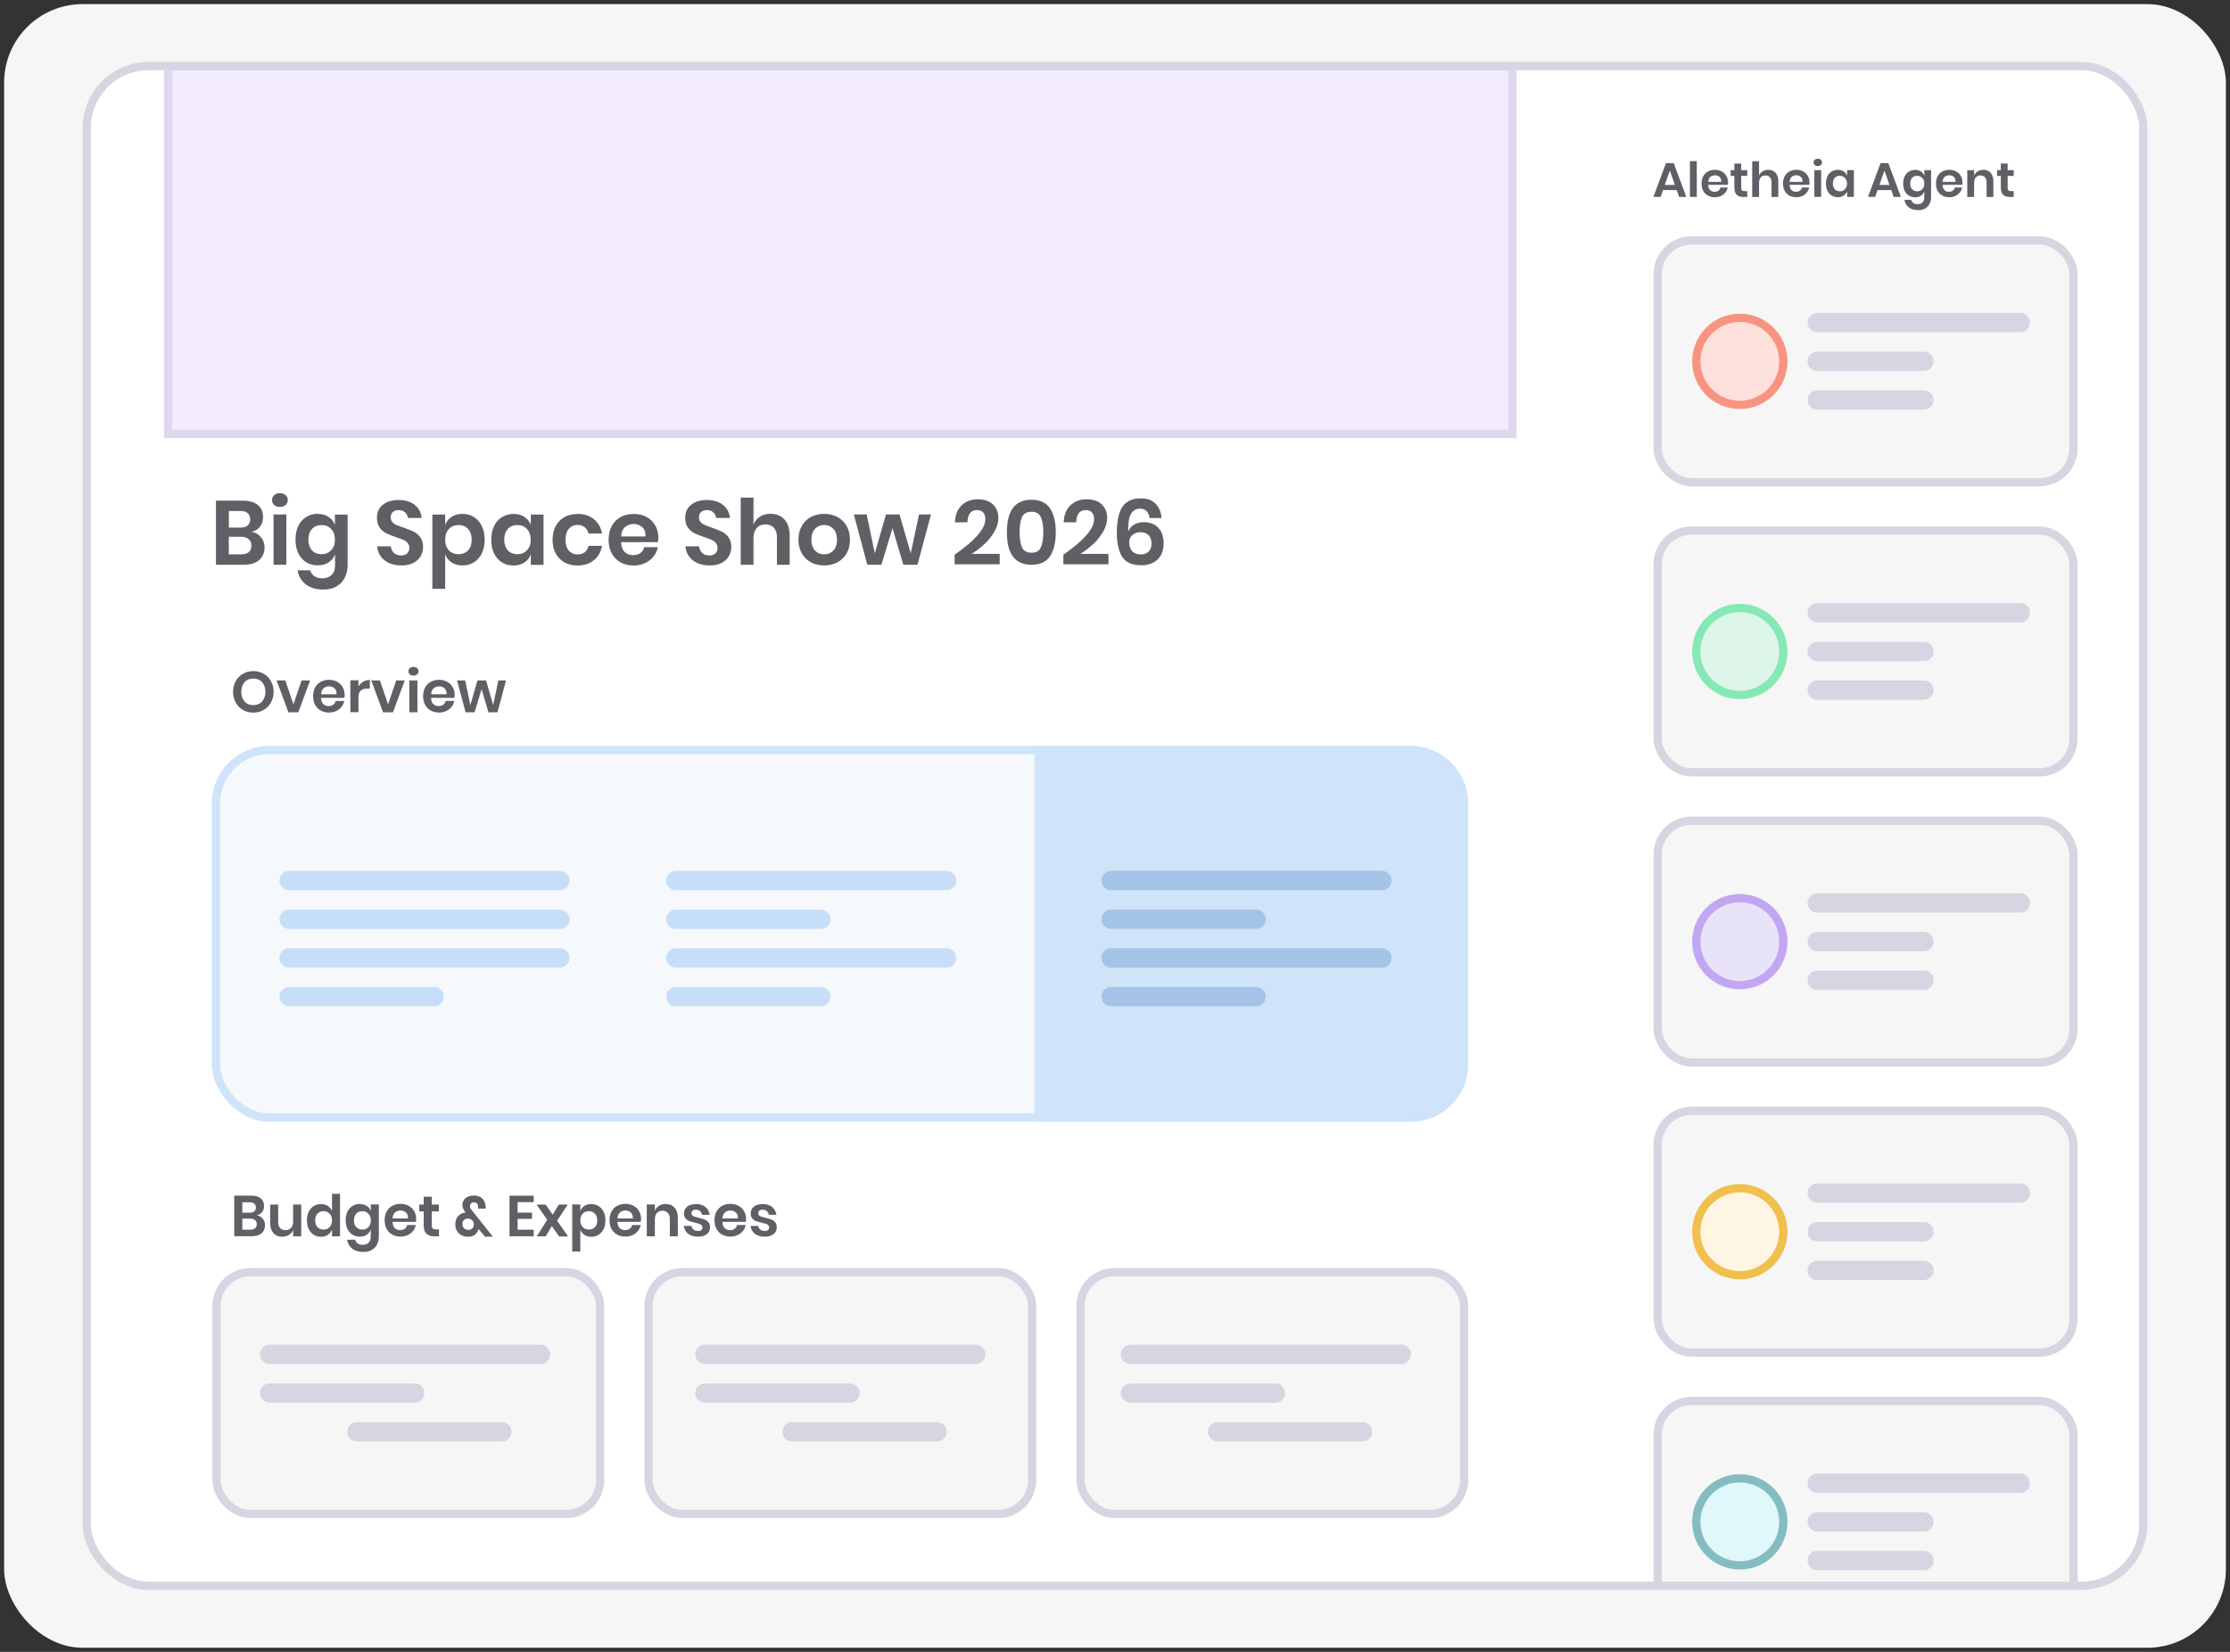 <?xml version="1.0" encoding="UTF-8"?> <svg xmlns="http://www.w3.org/2000/svg" xmlns:xlink="http://www.w3.org/1999/xlink" id="Layer_1" version="1.1" viewBox="0 0 270 200"><rect x="0" y="0" width="270" height="200" fill="#333333" stroke="none"/><defs><style> .st0, .st1, .st2, .st3, .st4, .st5, .st6, .st7, .st8 { fill: none; } .st1 { stroke: #85bcc1; } .st2 { stroke: #86e9b5; } .st9 { fill: #d5d6e1; } .st10 { fill: #fff5e3; } .st11 { fill: #ddf6e9; } .st12 { fill: #fde0db; } .st13 { fill: #f5f9fc; } .st3 { stroke: #f0bf4d; } .st14 { fill: #e0f8fb; } .st15 { fill: #e9e3f9; } .st4 { stroke: #f79481; } .st16 { fill: #f6f6f6; } .st5 { stroke: #e0d7ef; } .st6 { stroke: #cfe3f9; } .st17 { fill: #a4c4e7; } .st18 { clip-path: url(#clippath-1); } .st19 { fill: #fff; } .st7 { stroke: #c1a7f1; } .st20 { fill: #615e65; } .st21 { fill: #cfe3f9; } .st22 { fill: #f2ecfc; } .st8 { stroke: #d5d6e1; } .st23 { clip-path: url(#clippath); } .st24 { fill: #c7def8; } </style><clipPath id="clippath"><rect class="st0" x=".5" y=".5" width="269" height="199" rx="9.5" ry="9.5"></rect></clipPath><clipPath id="clippath-1"><rect class="st0" x="10.5" y="8" width="249" height="184" rx="7.5" ry="7.5"></rect></clipPath></defs><g class="st23"><rect class="st0" width="270" height="200" rx="10" ry="10"></rect><rect class="st16" width="270" height="200" rx="10" ry="10"></rect><rect class="st19" x="10.5" y="8" width="249" height="184" rx="7.5" ry="7.5"></rect></g><g class="st18"><rect class="st16" x="200.7" y="29.11" width="50.35" height="29.27" rx="4.1" ry="4.1"></rect><rect class="st8" x="200.7" y="29.11" width="50.35" height="29.27" rx="4.1" ry="4.1"></rect><path class="st12" d="M210.65,38.48h0c2.91,0,5.27,2.36,5.27,5.27h0c0,2.91-2.36,5.27-5.27,5.27h0c-2.91,0-5.27-2.36-5.27-5.27h0c0-2.91,2.36-5.27,5.27-5.27Z"></path><path class="st4" d="M210.65,38.48h0c2.91,0,5.27,2.36,5.27,5.27h0c0,2.91-2.36,5.27-5.27,5.27h0c-2.91,0-5.27-2.36-5.27-5.27h0c0-2.91,2.36-5.27,5.27-5.27Z"></path><path class="st9" d="M220.02,37.89h24.59c.65,0,1.17.52,1.17,1.17h0c0,.65-.52,1.17-1.17,1.17h-24.59c-.65,0-1.17-.52-1.17-1.17h0c0-.65.52-1.17,1.17-1.17Z"></path><path class="st9" d="M220.02,42.58h12.92c.65,0,1.17.52,1.17,1.17h0c0,.65-.52,1.17-1.17,1.17h-12.92c-.65,0-1.17-.52-1.17-1.17h0c0-.65.52-1.17,1.17-1.17Z"></path><path class="st9" d="M220.02,47.26h12.92c.65,0,1.17.52,1.17,1.17h0c0,.65-.52,1.17-1.17,1.17h-12.92c-.65,0-1.17-.52-1.17-1.17h0c0-.65.52-1.17,1.17-1.17Z"></path><rect class="st16" x="200.7" y="64.24" width="50.35" height="29.27" rx="4.1" ry="4.1"></rect><rect class="st8" x="200.7" y="64.24" width="50.35" height="29.27" rx="4.1" ry="4.1"></rect><path class="st11" d="M210.65,73.61h0c2.91,0,5.27,2.36,5.27,5.27h0c0,2.91-2.36,5.27-5.27,5.27h0c-2.91,0-5.27-2.36-5.27-5.27h0c0-2.91,2.36-5.27,5.27-5.27Z"></path><path class="st2" d="M210.65,73.61h0c2.91,0,5.27,2.36,5.27,5.27h0c0,2.91-2.36,5.27-5.27,5.27h0c-2.91,0-5.27-2.36-5.27-5.27h0c0-2.91,2.36-5.27,5.27-5.27Z"></path><path class="st9" d="M220.02,73.02h24.59c.65,0,1.17.52,1.17,1.17h0c0,.65-.52,1.17-1.17,1.17h-24.59c-.65,0-1.17-.52-1.17-1.17h0c0-.65.52-1.17,1.17-1.17Z"></path><path class="st9" d="M220.02,77.71h12.92c.65,0,1.17.52,1.17,1.17h0c0,.65-.52,1.17-1.17,1.17h-12.92c-.65,0-1.17-.52-1.17-1.17h0c0-.65.52-1.17,1.17-1.17Z"></path><path class="st9" d="M220.02,82.39h12.92c.65,0,1.17.52,1.17,1.17h0c0,.65-.52,1.17-1.17,1.17h-12.92c-.65,0-1.17-.52-1.17-1.17h0c0-.65.52-1.17,1.17-1.17Z"></path><rect class="st16" x="200.7" y="99.37" width="50.35" height="29.27" rx="4.1" ry="4.1"></rect><rect class="st8" x="200.7" y="99.37" width="50.35" height="29.27" rx="4.1" ry="4.1"></rect><path class="st15" d="M210.65,108.74h0c2.91,0,5.27,2.36,5.27,5.27h0c0,2.91-2.36,5.27-5.27,5.27h0c-2.91,0-5.27-2.36-5.27-5.27h0c0-2.91,2.36-5.27,5.27-5.27Z"></path><path class="st7" d="M210.65,108.74h0c2.91,0,5.27,2.36,5.27,5.27h0c0,2.91-2.36,5.27-5.27,5.27h0c-2.91,0-5.27-2.36-5.27-5.27h0c0-2.91,2.36-5.27,5.27-5.27Z"></path><path class="st9" d="M220.02,108.15h24.59c.65,0,1.17.52,1.17,1.17h0c0,.65-.52,1.17-1.17,1.17h-24.59c-.65,0-1.17-.52-1.17-1.17h0c0-.65.52-1.17,1.17-1.17Z"></path><path class="st9" d="M220.02,112.83h12.92c.65,0,1.17.52,1.17,1.17h0c0,.65-.52,1.17-1.17,1.17h-12.92c-.65,0-1.17-.52-1.17-1.17h0c0-.65.52-1.17,1.17-1.17Z"></path><path class="st9" d="M220.02,117.52h12.92c.65,0,1.17.52,1.17,1.17h0c0,.65-.52,1.17-1.17,1.17h-12.92c-.65,0-1.17-.52-1.17-1.17h0c0-.65.52-1.17,1.17-1.17Z"></path><rect class="st16" x="200.7" y="134.5" width="50.35" height="29.27" rx="4.1" ry="4.1"></rect><rect class="st8" x="200.7" y="134.5" width="50.35" height="29.27" rx="4.1" ry="4.1"></rect><path class="st10" d="M210.65,143.86h0c2.91,0,5.27,2.36,5.27,5.27h0c0,2.91-2.36,5.27-5.27,5.27h0c-2.91,0-5.27-2.36-5.27-5.27h0c0-2.91,2.36-5.27,5.27-5.27Z"></path><path class="st3" d="M210.65,143.86h0c2.91,0,5.27,2.36,5.27,5.27h0c0,2.91-2.36,5.27-5.27,5.27h0c-2.91,0-5.27-2.36-5.27-5.27h0c0-2.91,2.36-5.27,5.27-5.27Z"></path><path class="st9" d="M220.02,143.28h24.59c.65,0,1.17.52,1.17,1.17h0c0,.65-.52,1.17-1.17,1.17h-24.59c-.65,0-1.17-.52-1.17-1.17h0c0-.65.52-1.17,1.17-1.17Z"></path><path class="st9" d="M220.02,147.96h12.92c.65,0,1.17.52,1.17,1.17h0c0,.65-.52,1.17-1.17,1.17h-12.92c-.65,0-1.17-.52-1.17-1.17h0c0-.65.52-1.17,1.17-1.17Z"></path><path class="st9" d="M220.02,152.65h12.92c.65,0,1.17.52,1.17,1.17h0c0,.65-.52,1.17-1.17,1.17h-12.92c-.65,0-1.17-.52-1.17-1.17h0c0-.65.52-1.17,1.17-1.17Z"></path><rect class="st16" x="200.7" y="169.62" width="50.35" height="29.27" rx="4.1" ry="4.1"></rect><rect class="st8" x="200.7" y="169.62" width="50.35" height="29.27" rx="4.1" ry="4.1"></rect><path class="st14" d="M210.65,178.99h0c2.91,0,5.27,2.36,5.27,5.27h0c0,2.91-2.36,5.27-5.27,5.27h0c-2.91,0-5.27-2.36-5.27-5.27h0c0-2.91,2.36-5.27,5.27-5.27Z"></path><path class="st1" d="M210.65,178.99h0c2.91,0,5.27,2.36,5.27,5.27h0c0,2.91-2.36,5.27-5.27,5.27h0c-2.91,0-5.27-2.36-5.27-5.27h0c0-2.91,2.36-5.27,5.27-5.27Z"></path><path class="st9" d="M220.02,178.41h24.59c.65,0,1.17.52,1.17,1.17h0c0,.65-.52,1.17-1.17,1.17h-24.59c-.65,0-1.17-.52-1.17-1.17h0c0-.65.52-1.17,1.17-1.17Z"></path><path class="st9" d="M220.02,183.09h12.92c.65,0,1.17.52,1.17,1.17h0c0,.65-.52,1.17-1.17,1.17h-12.92c-.65,0-1.17-.52-1.17-1.17h0c0-.65.52-1.17,1.17-1.17Z"></path><path class="st9" d="M220.02,187.77h12.92c.65,0,1.17.52,1.17,1.17h0c0,.65-.52,1.17-1.17,1.17h-12.92c-.65,0-1.17-.52-1.17-1.17h0c0-.65.52-1.17,1.17-1.17Z"></path><path class="st20" d="M203.01,23.01h-1.66l-.29.83h-.87l1.52-4.09h.94l1.52,4.09h-.87l-.29-.83ZM202.79,22.39l-.61-1.74-.61,1.74h1.22ZM205.44,19.51v4.33h-.83v-4.33h.83ZM209.23,22.1c0,.08,0,.18-.03.28h-2.38c.01.29.09.5.23.64.15.14.32.2.54.2.19,0,.35-.05.47-.14.13-.09.21-.22.25-.38h.87c-.04.23-.13.43-.28.61-.14.18-.32.32-.54.42-.22.1-.46.15-.73.15-.32,0-.6-.07-.84-.2-.25-.14-.44-.33-.57-.58-.14-.25-.2-.54-.2-.88s.07-.63.2-.88c.14-.25.33-.45.57-.58.25-.13.53-.2.84-.2s.6.07.84.2c.24.13.43.32.56.55.13.23.2.49.2.79ZM208.4,22.02c.01-.27-.06-.47-.21-.6-.15-.14-.33-.2-.55-.2s-.41.07-.56.2-.24.34-.25.6h1.57ZM211.55,23.14v.71h-.43c-.36,0-.64-.09-.84-.26-.19-.18-.29-.47-.29-.88v-1.41h-.45v-.7h.45v-.8h.83v.8h.73v.7h-.73v1.42c0,.16.03.27.09.33.06.06.17.09.32.09h.32ZM214.08,20.55c.37,0,.67.12.9.37.22.25.33.59.33,1.04v1.89h-.82v-1.79c0-.26-.07-.46-.2-.6-.13-.14-.31-.22-.54-.22s-.42.08-.56.23c-.14.15-.21.37-.21.66v1.72h-.83v-4.33h.83v1.74c.09-.22.23-.39.42-.51.2-.12.43-.19.68-.19ZM219.09,22.1c0,.08,0,.18-.03.28h-2.38c.01.29.09.5.23.64.15.14.32.2.54.2.19,0,.35-.05.47-.14.13-.09.21-.22.25-.38h.87c-.04.23-.13.43-.28.61-.14.18-.32.32-.54.42-.22.1-.46.15-.73.15-.32,0-.6-.07-.84-.2-.25-.14-.44-.33-.57-.58-.14-.25-.2-.54-.2-.88s.07-.63.2-.88c.14-.25.33-.45.57-.58.25-.13.53-.2.84-.2s.6.07.84.2c.24.13.43.32.56.55.13.23.2.49.2.79ZM218.25,22.02c.01-.27-.06-.47-.21-.6-.15-.14-.33-.2-.55-.2s-.41.07-.56.2c-.15.14-.24.34-.25.6h1.57ZM219.58,19.67c0-.13.05-.24.14-.32.09-.09.22-.13.37-.13s.28.04.37.13c.09.08.14.19.14.32s-.05.24-.14.32c-.09.08-.22.12-.37.12s-.28-.04-.37-.12c-.09-.09-.14-.19-.14-.32ZM220.5,20.6v3.24h-.83v-3.24h.83ZM222.52,20.56c.27,0,.51.06.7.19.19.13.33.3.42.52v-.67h.82v3.24h-.82v-.68c-.08.22-.22.39-.42.53-.2.13-.43.19-.7.19s-.52-.07-.74-.2c-.22-.13-.39-.32-.52-.57-.12-.25-.18-.55-.18-.89s.06-.63.18-.88c.12-.25.3-.45.52-.58.22-.13.46-.2.74-.2ZM222.77,21.28c-.26,0-.46.08-.62.25-.16.17-.23.4-.23.69s.08.52.23.69c.16.16.36.25.62.25s.45-.08.61-.25c.16-.17.25-.4.25-.68s-.08-.52-.25-.68c-.16-.17-.37-.26-.61-.26ZM228.99,23.01h-1.66l-.29.83h-.87l1.52-4.09h.94l1.52,4.09h-.87l-.29-.83ZM228.77,22.39l-.61-1.74-.61,1.74h1.22ZM231.87,20.56c.27,0,.51.06.7.19.2.13.33.3.42.52v-.67h.82v3.26c0,.3-.06.57-.18.81-.12.24-.3.43-.53.57-.23.14-.52.2-.85.2-.47,0-.85-.11-1.14-.33-.29-.22-.46-.52-.53-.91h.81c.05.16.14.29.27.38.14.09.31.14.52.14.24,0,.44-.07.59-.22.15-.14.22-.36.22-.64v-.69c-.08.22-.22.39-.42.53-.2.13-.43.19-.7.19s-.52-.07-.74-.2c-.22-.13-.39-.32-.52-.57-.12-.25-.18-.55-.18-.89s.06-.63.18-.88c.13-.25.3-.45.52-.58.22-.13.46-.2.74-.2ZM232.13,21.28c-.26,0-.46.08-.62.25-.16.17-.23.4-.23.69s.08.52.23.69c.16.16.36.25.62.25s.45-.08.61-.25c.16-.17.25-.4.25-.68s-.08-.52-.25-.68c-.16-.17-.37-.26-.61-.26ZM237.61,22.1c0,.08-.01.18-.03.28h-2.38c.01.29.09.5.23.64.14.14.32.2.54.2.19,0,.35-.05.47-.14.13-.09.21-.22.25-.38h.87c-.04.23-.13.43-.28.61-.14.18-.32.32-.54.42-.22.1-.46.15-.73.15-.32,0-.6-.07-.84-.2-.25-.14-.44-.33-.57-.58-.14-.25-.2-.54-.2-.88s.07-.63.2-.88c.14-.25.33-.45.57-.58.25-.13.53-.2.84-.2s.6.07.84.2c.24.13.43.32.56.55.13.23.2.49.2.79ZM236.77,22.02c.01-.27-.06-.47-.21-.6-.15-.14-.33-.2-.55-.2s-.41.07-.56.2-.24.34-.25.6h1.57ZM240.12,20.55c.37,0,.67.12.9.37.22.25.33.59.33,1.04v1.89h-.82v-1.79c0-.26-.07-.46-.2-.6-.13-.14-.31-.22-.54-.22s-.42.08-.56.23c-.14.15-.21.37-.21.66v1.72h-.83v-3.24h.83v.65c.09-.22.23-.39.42-.51.2-.12.43-.19.68-.19ZM243.81,23.14v.71h-.43c-.36,0-.64-.09-.84-.26-.19-.18-.29-.47-.29-.88v-1.41h-.45v-.7h.45v-.8h.83v.8h.73v.7h-.73v1.42c0,.16.03.27.09.33.06.06.17.09.32.09h.32Z"></path><path class="st20" d="M30.48,64.38c.47.1.84.32,1.12.67.29.34.43.75.43,1.22,0,.65-.22,1.17-.66,1.55-.43.37-1.06.56-1.89.56h-3.33v-7.76h3.26c.78,0,1.38.17,1.8.52.42.34.64.83.64,1.45,0,.48-.13.88-.38,1.19-.25.31-.58.51-.99.6ZM27.7,63.88h1.4c.39,0,.68-.08.88-.25.21-.18.31-.42.31-.75s-.1-.57-.3-.75-.5-.26-.91-.26h-1.37v2.01ZM29.17,67.12c.41,0,.73-.09.94-.26.22-.18.33-.45.33-.79s-.11-.61-.34-.79c-.22-.19-.53-.29-.94-.29h-1.46v2.13h1.47ZM32.94,60.55c0-.25.09-.45.26-.6.18-.16.41-.24.69-.24s.52.08.69.24c.18.15.26.36.26.6s-.09.44-.26.6c-.18.15-.41.23-.69.23s-.52-.08-.69-.23c-.18-.16-.26-.36-.26-.6ZM34.67,62.29v6.09h-1.55v-6.09h1.55ZM38.45,62.22c.51,0,.95.12,1.32.36s.63.57.78.98v-1.26h1.54v6.11c0,.56-.11,1.07-.34,1.52-.22.45-.55.81-1,1.07-.44.26-.97.38-1.6.38-.88,0-1.59-.21-2.13-.63-.54-.42-.87-.99-.99-1.7h1.53c.09.31.26.55.51.71.26.18.58.26.98.26.45,0,.82-.14,1.1-.41.28-.26.42-.67.42-1.21v-1.3c-.15.41-.41.74-.78.99-.37.24-.81.36-1.32.36s-.97-.12-1.38-.37c-.41-.25-.73-.61-.97-1.08-.23-.48-.34-1.03-.34-1.67s.11-1.19.34-1.66c.23-.48.56-.84.97-1.09.41-.25.87-.37,1.38-.37ZM38.94,63.57c-.48,0-.87.16-1.16.47-.29.32-.44.75-.44,1.3s.15.98.44,1.3c.29.31.68.46,1.16.46s.85-.16,1.15-.47c.31-.32.46-.75.46-1.29s-.15-.97-.46-1.29c-.3-.32-.68-.48-1.15-.48ZM51.22,66.26c0,.4-.1.76-.3,1.1-.2.33-.49.6-.88.8-.39.2-.86.3-1.42.3s-1.04-.09-1.47-.27c-.43-.19-.78-.46-1.04-.81-.26-.35-.4-.76-.44-1.23h1.65c.04.32.16.58.37.79.22.21.51.31.87.31.32,0,.57-.08.74-.25.18-.18.26-.4.26-.67,0-.24-.07-.44-.21-.59-.14-.16-.31-.29-.53-.38-.21-.1-.51-.21-.88-.33-.48-.16-.88-.32-1.19-.47-.31-.16-.57-.39-.79-.69-.21-.3-.32-.69-.32-1.18,0-.67.24-1.19.71-1.57.48-.39,1.12-.58,1.91-.58s1.47.2,1.96.59c.49.4.77.92.84,1.58h-1.67c-.04-.28-.16-.51-.35-.68-.19-.18-.45-.27-.78-.27-.29,0-.52.08-.69.23-.18.15-.26.36-.26.65,0,.23.07.42.2.57.14.15.31.27.52.36.21.1.5.2.86.32.5.18.9.34,1.21.49.32.15.58.38.8.69s.33.71.33,1.21ZM55.99,62.22c.51,0,.97.12,1.38.37.41.25.73.61.96,1.09.24.47.35,1.02.35,1.66s-.12,1.19-.35,1.67c-.23.47-.54.83-.96,1.08-.41.25-.87.37-1.38.37s-.95-.12-1.32-.36c-.36-.25-.62-.58-.77-.99v4.18h-1.55v-8.99h1.55v1.26c.15-.41.41-.74.77-.98.37-.24.81-.36,1.32-.36ZM55.51,63.57c-.47,0-.86.16-1.16.48-.3.32-.45.74-.45,1.29s.15.96.45,1.29c.31.32.7.47,1.16.47s.87-.15,1.16-.46c.29-.32.44-.75.44-1.3s-.15-.98-.44-1.3c-.29-.32-.68-.47-1.16-.47ZM62.17,62.22c.51,0,.95.12,1.32.36.37.24.63.57.78.98v-1.26h1.54v6.09h-1.54v-1.27c-.15.41-.41.74-.78.99-.37.24-.81.36-1.32.36s-.97-.12-1.38-.37c-.41-.25-.73-.61-.97-1.08-.23-.48-.34-1.03-.34-1.67s.11-1.19.34-1.66c.23-.48.56-.84.97-1.09.41-.25.87-.37,1.38-.37ZM62.65,63.57c-.48,0-.87.16-1.16.47-.29.32-.44.75-.44,1.3s.15.98.44,1.3c.29.31.68.46,1.16.46s.85-.16,1.15-.47c.31-.32.46-.75.46-1.29s-.15-.97-.46-1.29c-.3-.32-.69-.48-1.15-.48ZM69.94,62.22c.78,0,1.44.21,1.96.64.53.42.86,1,.99,1.74h-1.64c-.07-.32-.22-.57-.45-.76-.23-.19-.53-.29-.89-.29-.41,0-.75.15-1.03.46-.27.3-.41.74-.41,1.33s.14,1.03.41,1.34c.28.3.62.45,1.03.45.36,0,.66-.09.89-.27.24-.19.38-.45.45-.77h1.64c-.13.73-.46,1.31-.99,1.74-.52.42-1.17.64-1.96.64-.59,0-1.12-.12-1.58-.37-.46-.26-.82-.62-1.08-1.09-.26-.47-.38-1.02-.38-1.66s.13-1.19.38-1.66c.26-.48.62-.84,1.08-1.09.46-.25.99-.37,1.58-.37ZM79.71,65.11c0,.15-.02.33-.05.53h-4.46c.02.54.17.94.44,1.2.27.26.61.38,1.01.38.36,0,.65-.09.89-.26.24-.18.4-.41.46-.71h1.64c-.08.42-.25.81-.52,1.14s-.6.6-1.02.79c-.41.19-.87.29-1.37.29-.59,0-1.12-.12-1.58-.37-.46-.26-.82-.62-1.08-1.09-.26-.47-.38-1.02-.38-1.66s.13-1.19.38-1.66c.26-.48.62-.84,1.08-1.09.46-.25.99-.37,1.58-.37s1.12.12,1.57.37c.45.25.8.59,1.04,1.03.25.43.37.93.37,1.48ZM78.15,64.95c.02-.5-.11-.88-.4-1.13-.28-.26-.62-.38-1.03-.38s-.77.13-1.05.38c-.29.26-.44.63-.47,1.13h2.96ZM88.54,66.26c0,.4-.1.76-.3,1.1-.2.33-.49.6-.88.8-.39.2-.86.3-1.42.3s-1.04-.09-1.47-.27c-.43-.19-.78-.46-1.04-.81-.26-.35-.4-.76-.44-1.23h1.65c.04.32.16.58.37.79.22.21.51.31.87.31.32,0,.57-.08.74-.25.18-.18.26-.4.26-.67,0-.24-.07-.44-.21-.59-.14-.16-.32-.29-.53-.38-.21-.1-.51-.21-.88-.33-.48-.16-.88-.32-1.19-.47-.31-.16-.57-.39-.79-.69-.21-.3-.32-.69-.32-1.18,0-.67.24-1.19.71-1.57.48-.39,1.12-.58,1.91-.58s1.47.2,1.96.59c.49.4.77.92.84,1.58h-1.67c-.04-.28-.16-.51-.35-.68-.19-.18-.45-.27-.78-.27-.29,0-.52.08-.69.23-.18.15-.26.36-.26.65,0,.23.07.42.2.57.14.15.31.27.52.36.21.1.5.2.86.32.5.18.9.34,1.21.49.31.15.58.38.8.69s.33.71.33,1.21ZM93.3,62.21c.7,0,1.26.23,1.68.69.42.46.63,1.11.63,1.94v3.54h-1.54v-3.36c0-.48-.13-.86-.37-1.12-.25-.27-.59-.41-1.02-.41s-.79.14-1.05.43-.4.7-.4,1.23v3.23h-1.55v-8.13h1.55v3.26c.16-.41.42-.73.79-.96.37-.23.8-.35,1.29-.35ZM99.79,62.22c.59,0,1.13.12,1.59.37.48.25.85.61,1.12,1.09.27.47.41,1.02.41,1.66s-.13,1.19-.41,1.66c-.27.47-.64.83-1.12,1.09-.47.25-1,.37-1.59.37s-1.13-.12-1.6-.37c-.47-.26-.84-.62-1.11-1.09-.27-.47-.41-1.02-.41-1.66s.14-1.19.41-1.66c.27-.48.64-.84,1.11-1.09.48-.25,1.01-.37,1.6-.37ZM99.79,63.56c-.43,0-.8.15-1.1.46-.3.3-.45.74-.45,1.32s.15,1.02.45,1.33c.3.3.67.45,1.1.45s.8-.15,1.1-.45c.3-.31.45-.75.45-1.33s-.15-1.02-.45-1.32c-.3-.31-.67-.46-1.1-.46ZM112.72,62.29l-1.64,6.09h-1.71l-1.31-4.43-1.34,4.43h-1.71l-1.63-6.09h1.55l.99,4.7,1.35-4.7h1.64l1.36,4.7,1-4.7h1.45ZM115.58,67.16c2.48-1.72,3.72-3.15,3.72-4.29,0-.34-.08-.62-.25-.81-.16-.2-.42-.3-.77-.3-.73,0-1.11.49-1.15,1.48h-1.51c.04-.92.32-1.61.84-2.08.51-.48,1.16-.71,1.94-.71s1.41.21,1.83.63c.43.41.65.96.65,1.65,0,.54-.16,1.09-.48,1.64-.32.54-.72,1.04-1.21,1.51-.49.45-1.01.85-1.55,1.18h3.4v1.26h-5.46v-1.15ZM124.88,68.38c-1.98,0-2.97-1.31-2.97-3.94s.99-3.93,2.97-3.93c1.05,0,1.8.35,2.26,1.05.46.7.69,1.66.69,2.88s-.23,2.19-.69,2.89c-.46.7-1.22,1.05-2.26,1.05ZM126.02,66.28c.2-.43.3-1.05.3-1.85s-.1-1.4-.3-1.82c-.19-.43-.57-.65-1.13-.65s-.96.22-1.15.65c-.19.42-.29,1.03-.29,1.82s.1,1.41.29,1.85c.2.42.58.64,1.15.64s.94-.21,1.13-.64ZM128.75,67.16c2.48-1.72,3.72-3.15,3.72-4.29,0-.34-.08-.62-.25-.81-.16-.2-.42-.3-.77-.3-.73,0-1.11.49-1.15,1.48h-1.51c.04-.92.32-1.61.84-2.08.51-.48,1.16-.71,1.94-.71s1.41.21,1.83.63c.43.41.65.96.65,1.65,0,.54-.16,1.09-.48,1.64-.32.54-.72,1.04-1.21,1.51-.49.45-1.01.85-1.55,1.18h3.4v1.26h-5.46v-1.15ZM139.19,62.73c-.12-.76-.51-1.14-1.16-1.14-.51,0-.89.23-1.12.68-.24.45-.34,1.15-.31,2.11.12-.35.34-.63.68-.84.34-.21.74-.32,1.2-.32.75,0,1.33.23,1.76.68.43.45.65,1.08.65,1.91,0,.51-.1.97-.31,1.36-.21.4-.51.71-.92.93-.4.23-.89.34-1.47.34-1.13,0-1.91-.35-2.33-1.04-.43-.7-.64-1.67-.64-2.9,0-1.41.23-2.46.68-3.14.46-.68,1.2-1.02,2.23-1.02.78,0,1.38.22,1.8.67.42.45.65,1.02.71,1.71h-1.45ZM136.73,65.71c0,.41.12.75.35,1.02.24.26.59.4,1.05.4.4,0,.71-.12.94-.35.23-.23.35-.56.35-.98,0-.44-.12-.78-.36-1.01-.24-.23-.55-.35-.96-.35s-.71.11-.98.33c-.27.22-.41.53-.41.94Z"></path><path class="st20" d="M30.67,81.25c.46,0,.87.11,1.25.32.38.21.67.51.88.9.22.38.33.81.33,1.29s-.11.92-.33,1.3c-.21.39-.51.68-.88.9-.37.21-.79.32-1.25.32s-.88-.11-1.25-.32c-.37-.21-.67-.51-.88-.9-.21-.39-.32-.82-.32-1.3s.11-.91.32-1.29c.22-.39.51-.68.88-.9.38-.21.79-.32,1.25-.32ZM30.67,82.16c-.29,0-.54.06-.76.19s-.39.32-.51.56c-.12.24-.18.52-.18.85s.06.61.18.86c.13.24.3.43.51.56.22.13.47.19.76.19s.54-.07.76-.19c.22-.13.39-.32.51-.56.13-.25.19-.53.19-.86s-.06-.61-.19-.85c-.12-.25-.29-.43-.51-.56s-.47-.19-.76-.19ZM35.54,85.25l.97-2.87h1.04l-1.43,3.86h-1.2l-1.43-3.86h1.05l.98,2.87ZM41.73,84.16c0,.1-.01.21-.03.33h-2.83c.01.34.11.6.28.76.17.16.39.24.64.24.23,0,.41-.06.56-.17.15-.11.25-.26.29-.45h1.04c-.05.27-.16.51-.33.72s-.38.38-.65.5c-.26.12-.55.18-.87.18-.38,0-.71-.08-1-.24-.29-.16-.52-.39-.68-.69-.16-.3-.24-.65-.24-1.05s.08-.75.24-1.05c.16-.3.39-.53.68-.69.29-.16.63-.24,1-.24s.71.08,1,.24c.29.16.51.38.66.65.16.27.24.59.24.94ZM40.75,84.06c.01-.32-.07-.55-.25-.72-.18-.16-.39-.24-.65-.24s-.49.08-.67.24c-.18.16-.28.4-.3.72h1.87ZM43.41,83.12c.14-.25.33-.44.57-.58.24-.14.5-.22.79-.22v1.05h-.29c-.72,0-1.08.33-1.08,1v1.86h-.98v-3.86h.98v.74ZM47,85.25l.97-2.87h1.04l-1.43,3.86h-1.2l-1.43-3.86h1.05l.98,2.87ZM49.45,81.27c0-.16.06-.29.17-.38.11-.1.26-.15.44-.15s.33.05.44.15c.11.1.17.23.17.38s-.06.28-.17.38c-.11.1-.26.15-.44.15s-.33-.05-.44-.15c-.11-.1-.17-.23-.17-.38ZM50.54,82.38v3.86h-.98v-3.86h.98ZM55.05,84.16c0,.1-.01.21-.03.33h-2.83c.01.34.11.6.28.76.17.16.39.24.64.24.23,0,.42-.06.56-.17.15-.11.25-.26.29-.45h1.04c-.05.27-.16.51-.33.72s-.38.38-.65.5c-.26.12-.55.18-.87.18-.38,0-.71-.08-1-.24-.29-.16-.52-.39-.68-.69-.16-.3-.24-.65-.24-1.05s.08-.75.24-1.05c.16-.3.39-.53.68-.69.29-.16.63-.24,1-.24s.71.08,1,.24c.29.16.51.38.66.65.16.27.24.59.24.94ZM54.07,84.06c.01-.32-.07-.55-.25-.72-.18-.16-.39-.24-.65-.24s-.49.08-.67.24c-.18.16-.28.4-.3.72h1.87ZM61.27,82.38l-1.04,3.86h-1.09l-.83-2.8-.85,2.8h-1.09l-1.03-3.86h.98l.63,2.98.86-2.98h1.04l.86,2.98.63-2.98h.92Z"></path><path class="st20" d="M31.11,147.15c.3.06.53.2.71.42.18.22.27.48.27.77,0,.41-.14.74-.42.98-.27.24-.67.35-1.2.35h-2.11v-4.91h2.07c.5,0,.88.11,1.14.33.27.22.4.52.4.92,0,.31-.08.56-.24.75-.16.19-.37.32-.63.38ZM29.35,146.83h.88c.25,0,.43-.05.56-.16.13-.11.19-.27.19-.47s-.06-.36-.19-.47c-.13-.11-.32-.17-.58-.17h-.87v1.27ZM30.28,148.89c.26,0,.46-.06.6-.17.14-.12.21-.28.21-.5s-.07-.39-.22-.5c-.14-.12-.34-.18-.6-.18h-.93v1.35h.93ZM36.47,145.83v3.86h-.98v-.78c-.1.26-.27.46-.51.61-.23.14-.5.22-.81.22-.45,0-.8-.15-1.06-.44-.26-.29-.4-.7-.4-1.22v-2.24h.97v2.13c0,.31.08.55.24.72.16.17.37.25.64.25.28,0,.51-.09.68-.27.17-.18.25-.44.25-.78v-2.05h.98ZM38.87,145.78c.32,0,.6.08.83.23.23.15.4.36.5.62v-2.09h.97v5.15h-.97v-.81c-.1.26-.27.47-.5.63-.23.15-.5.23-.83.23s-.62-.08-.88-.24c-.26-.16-.46-.39-.61-.68-.14-.3-.22-.65-.22-1.06s.07-.75.22-1.05c.15-.3.35-.53.61-.69.26-.16.55-.24.88-.24ZM39.18,146.64c-.31,0-.55.1-.74.3-.19.2-.28.47-.28.82s.09.62.28.82c.19.19.43.29.74.29s.54-.1.73-.3c.19-.2.29-.48.29-.81s-.1-.62-.29-.81c-.19-.2-.43-.31-.73-.31ZM43.57,145.78c.32,0,.6.08.84.23s.4.36.49.62v-.8h.97v3.87c0,.36-.07.68-.22.96-.14.29-.35.51-.63.68-.28.16-.62.24-1.02.24-.56,0-1.01-.13-1.35-.4-.34-.26-.55-.62-.63-1.08h.97c.06.19.16.35.32.45.16.11.37.17.62.17.29,0,.52-.09.7-.26.18-.17.26-.42.26-.77v-.82c-.1.26-.26.47-.49.63-.23.15-.51.23-.84.23s-.62-.08-.88-.24c-.26-.16-.46-.39-.61-.68-.14-.3-.22-.65-.22-1.06s.07-.75.22-1.05c.15-.3.35-.53.61-.69.26-.16.55-.24.88-.24ZM43.88,146.64c-.31,0-.55.1-.74.3-.19.2-.28.47-.28.82s.09.62.28.82c.19.19.43.29.74.29s.54-.1.73-.3c.19-.2.29-.48.29-.81s-.1-.62-.29-.81c-.19-.2-.43-.31-.73-.31ZM50.39,147.61c0,.1-.01.21-.03.33h-2.83c.01.34.11.6.28.76.17.16.38.24.64.24.23,0,.41-.06.56-.17.15-.11.25-.26.29-.45h1.04c-.05.27-.16.51-.33.72-.17.21-.38.38-.65.5-.26.12-.55.18-.87.18-.38,0-.71-.08-1-.24-.29-.16-.52-.39-.68-.69-.16-.3-.24-.65-.24-1.05s.08-.75.24-1.05c.16-.3.39-.53.68-.69.29-.16.63-.24,1-.24s.71.08,1,.24c.29.16.51.38.66.65.16.27.24.59.24.94ZM49.4,147.52c.01-.32-.07-.55-.25-.72-.18-.16-.4-.24-.65-.24s-.49.08-.67.24c-.18.16-.28.4-.3.72h1.87ZM53.15,148.85v.84h-.51c-.43,0-.76-.1-1-.31-.23-.21-.34-.56-.34-1.04v-1.67h-.54v-.83h.54v-.95h.98v.95h.86v.83h-.86v1.68c0,.19.04.32.11.39.08.07.2.11.38.11h.38ZM58.7,149.69l-.75-.88c-.04.09-.07.16-.1.22-.08.21-.23.39-.44.52-.21.13-.45.19-.73.19-.31,0-.58-.07-.82-.19-.23-.13-.41-.31-.54-.53-.13-.23-.19-.48-.19-.77s.05-.53.16-.74c.11-.21.26-.38.45-.49.19-.12.4-.19.63-.19l-.08-.13c-.09-.13-.16-.26-.22-.38-.05-.13-.08-.27-.08-.43,0-.2.05-.39.15-.56.11-.18.26-.32.47-.42.21-.11.46-.16.74-.16.41,0,.73.09.95.28.23.19.37.42.44.72.05.14.07.29.07.45v.13h-.92c0-.12,0-.19-.01-.24,0-.17-.05-.3-.14-.38-.09-.09-.21-.14-.37-.14-.14,0-.26.04-.34.13-.08.08-.13.19-.13.31,0,.11.02.2.06.28.04.08.11.18.21.29l2.5,3.15h-.99ZM56.69,148.91c.2,0,.36-.06.49-.18.13-.13.19-.29.19-.48,0-.2-.07-.37-.22-.51-.14-.14-.31-.2-.51-.2-.19,0-.35.06-.47.17-.12.12-.18.28-.18.49s.07.39.2.51c.14.13.31.19.51.19ZM62.67,145.55v1.27h1.74v.75h-1.74v1.32h1.95v.79h-2.93v-4.91h2.93v.78h-1.95ZM67.69,149.69l-.88-1.24-.74,1.24h-1.08l1.27-2.01-1.3-1.84h1.1l.86,1.22.74-1.22h1.08l-1.29,1.96,1.34,1.9h-1.1ZM71.59,145.78c.33,0,.62.08.88.24.26.16.46.39.61.69.15.3.22.65.22,1.05s-.07.76-.22,1.06c-.14.3-.35.52-.61.68-.26.16-.55.24-.88.24s-.6-.08-.84-.23c-.23-.16-.39-.37-.49-.63v2.64h-.98v-5.69h.98v.8c.1-.26.26-.47.49-.62.23-.15.51-.23.84-.23ZM71.29,146.64c-.3,0-.54.1-.74.31-.19.2-.29.47-.29.81s.1.61.29.81c.19.2.44.3.74.3s.55-.1.74-.29c.19-.2.28-.47.28-.82s-.09-.62-.28-.82c-.19-.2-.43-.3-.74-.3ZM77.62,147.61c0,.1-.01.21-.03.33h-2.83c.01.34.11.6.28.76.17.16.39.24.64.24.23,0,.42-.06.56-.17.15-.11.25-.26.29-.45h1.04c-.05.27-.16.51-.33.72-.17.21-.38.38-.65.5-.26.12-.55.18-.87.18-.38,0-.71-.08-1-.24-.29-.16-.52-.39-.68-.69-.16-.3-.24-.65-.24-1.05s.08-.75.24-1.05c.16-.3.39-.53.68-.69.29-.16.63-.24,1-.24s.71.08,1,.24c.29.16.51.38.66.65.16.27.24.59.24.94ZM76.63,147.52c.01-.32-.07-.55-.25-.72-.18-.16-.39-.24-.65-.24s-.49.08-.67.24-.28.4-.3.72h1.87ZM80.61,145.78c.45,0,.8.15,1.06.44.26.29.4.7.4,1.23v2.24h-.97v-2.13c0-.31-.08-.54-.24-.71-.16-.17-.37-.26-.65-.26s-.5.09-.67.27c-.17.18-.25.44-.25.78v2.05h-.98v-3.86h.98v.77c.1-.26.27-.46.5-.61.24-.15.51-.22.81-.22ZM84.27,145.78c.47,0,.84.12,1.13.35s.46.55.53.95h-.92c-.04-.19-.12-.33-.25-.45s-.3-.17-.51-.17c-.17,0-.3.04-.39.12-.09.08-.14.19-.14.32,0,.11.04.19.11.26.07.07.17.12.28.15.11.04.27.08.48.13.29.07.53.14.71.21.19.07.34.18.47.34.14.15.2.36.2.63,0,.33-.13.6-.39.8-.25.2-.6.31-1.04.31-.5,0-.9-.11-1.2-.33-.3-.23-.48-.55-.55-.97h.94c.02.19.11.34.25.45.14.11.33.16.56.16.17,0,.3-.04.38-.12.09-.08.13-.19.13-.32,0-.11-.04-.2-.12-.27-.07-.07-.17-.12-.29-.16-.11-.04-.27-.08-.48-.13-.29-.07-.52-.13-.7-.19-.18-.07-.33-.18-.46-.33-.13-.15-.19-.35-.19-.61,0-.33.13-.61.38-.81.25-.21.61-.31,1.06-.31ZM90.33,147.61c0,.1-.01.21-.03.33h-2.83c.01.34.11.6.28.76.17.16.39.24.64.24.23,0,.42-.06.56-.17.15-.11.25-.26.29-.45h1.04c-.05.27-.16.51-.33.72-.17.21-.38.38-.65.5-.26.12-.55.18-.87.18-.38,0-.71-.08-1-.24-.29-.16-.52-.39-.68-.69-.16-.3-.24-.65-.24-1.05s.08-.75.24-1.05c.16-.3.39-.53.68-.69.29-.16.63-.24,1-.24s.71.08,1,.24c.29.16.51.38.66.65.16.27.24.59.24.94ZM89.34,147.52c.01-.32-.07-.55-.25-.72-.18-.16-.39-.24-.65-.24s-.49.08-.67.24c-.18.16-.28.4-.3.72h1.87ZM92.35,145.78c.47,0,.84.12,1.13.35.28.24.46.55.53.95h-.92c-.04-.19-.12-.33-.25-.45-.13-.11-.3-.17-.51-.17-.17,0-.3.04-.39.12-.09.08-.14.19-.14.32,0,.11.04.19.11.26.07.07.17.12.28.15.11.04.27.08.48.13.29.07.53.14.71.21.19.07.34.18.47.34.13.15.2.36.2.63,0,.33-.13.6-.39.8-.26.2-.6.31-1.04.31-.5,0-.9-.11-1.2-.33-.3-.23-.49-.55-.55-.97h.94c.02.19.11.34.25.45.14.11.33.16.56.16.17,0,.29-.04.38-.12.09-.08.13-.19.13-.32,0-.11-.04-.2-.12-.27-.08-.07-.17-.12-.29-.16-.11-.04-.27-.08-.48-.13-.29-.07-.52-.13-.7-.19-.18-.07-.33-.18-.46-.33-.13-.15-.19-.35-.19-.61,0-.33.13-.61.38-.81.25-.21.61-.31,1.06-.31Z"></path><rect class="st13" x="26.21" y="90.81" width="151.05" height="44.5" rx="6.44" ry="6.44"></rect><rect class="st6" x="26.15" y="90.81" width="151.05" height="44.5" rx="6.44" ry="6.44"></rect><path class="st24" d="M35,105.44h32.79c.65,0,1.17.52,1.17,1.17h0c0,.65-.52,1.17-1.17,1.17h-32.79c-.65,0-1.17-.52-1.17-1.17h0c0-.65.52-1.17,1.17-1.17Z"></path><path class="st24" d="M35,110.13h32.79c.65,0,1.17.52,1.17,1.17h0c0,.65-.52,1.17-1.17,1.17h-32.79c-.65,0-1.17-.52-1.17-1.17h0c0-.65.52-1.17,1.17-1.17Z"></path><path class="st24" d="M35,114.81h32.79c.65,0,1.17.52,1.17,1.17h0c0,.65-.52,1.17-1.17,1.17h-32.79c-.65,0-1.17-.52-1.17-1.17h0c0-.65.52-1.17,1.17-1.17Z"></path><path class="st24" d="M35,119.5h17.56c.65,0,1.17.52,1.17,1.17h0c0,.65-.52,1.17-1.17,1.17h-17.56c-.65,0-1.17-.52-1.17-1.17h0c0-.65.52-1.17,1.17-1.17Z"></path><path class="st24" d="M81.83,114.81h32.79c.65,0,1.17.52,1.17,1.17h0c0,.65-.52,1.17-1.17,1.17h-32.79c-.65,0-1.17-.52-1.17-1.17h0c0-.65.52-1.17,1.17-1.17Z"></path><path class="st24" d="M81.83,119.5h17.56c.65,0,1.17.52,1.17,1.17h0c0,.65-.52,1.17-1.17,1.17h-17.56c-.65,0-1.17-.52-1.17-1.17h0c0-.65.52-1.17,1.17-1.17Z"></path><path class="st24" d="M81.83,105.44h32.79c.65,0,1.17.52,1.17,1.17h0c0,.65-.52,1.17-1.17,1.17h-32.79c-.65,0-1.17-.52-1.17-1.17h0c0-.65.52-1.17,1.17-1.17Z"></path><path class="st24" d="M81.83,110.13h17.56c.65,0,1.17.52,1.17,1.17h0c0,.65-.52,1.17-1.17,1.17h-17.56c-.65,0-1.17-.52-1.17-1.17h0c0-.65.52-1.17,1.17-1.17Z"></path><path class="st21" d="M170.82,90.81c3.56,0,6.44,2.88,6.44,6.44v31.62c0,3.56-2.88,6.44-6.44,6.44h-45.08v-44.5h45.08Z"></path><path class="st6" d="M170.82,90.81c3.56,0,6.44,2.88,6.44,6.44v31.62c0,3.56-2.88,6.44-6.44,6.44h-45.08v-44.5h45.08Z"></path><path class="st17" d="M134.53,105.44h32.79c.65,0,1.17.52,1.17,1.17h0c0,.65-.52,1.17-1.17,1.17h-32.79c-.65,0-1.17-.52-1.17-1.17h0c0-.65.52-1.17,1.17-1.17Z"></path><path class="st17" d="M134.53,110.13h17.56c.65,0,1.17.52,1.17,1.17h0c0,.65-.52,1.17-1.17,1.17h-17.56c-.65,0-1.17-.52-1.17-1.17h0c0-.65.52-1.17,1.17-1.17Z"></path><path class="st17" d="M134.53,114.81h32.79c.65,0,1.17.52,1.17,1.17h0c0,.65-.52,1.17-1.17,1.17h-32.79c-.65,0-1.17-.52-1.17-1.17h0c0-.65.52-1.17,1.17-1.17Z"></path><path class="st17" d="M134.53,119.5h17.56c.65,0,1.17.52,1.17,1.17h0c0,.65-.52,1.17-1.17,1.17h-17.56c-.65,0-1.17-.52-1.17-1.17h0c0-.65.52-1.17,1.17-1.17Z"></path><rect class="st16" x="26.21" y="154.03" width="46.45" height="29.27" rx="4.1" ry="4.1"></rect><rect class="st8" x="26.21" y="154.03" width="46.45" height="29.27" rx="4.1" ry="4.1"></rect><path class="st9" d="M32.65,162.81h32.79c.65,0,1.17.52,1.17,1.17h0c0,.65-.52,1.17-1.17,1.17h-32.79c-.65,0-1.17-.52-1.17-1.17h0c0-.65.52-1.17,1.17-1.17Z"></path><path class="st9" d="M32.65,167.5h17.56c.65,0,1.17.52,1.17,1.17h0c0,.65-.52,1.17-1.17,1.17h-17.56c-.65,0-1.17-.52-1.17-1.17h0c0-.65.52-1.17,1.17-1.17Z"></path><path class="st9" d="M43.21,172.18h17.56c.65,0,1.17.52,1.17,1.17h0c0,.65-.52,1.17-1.17,1.17h-17.56c-.65,0-1.17-.52-1.17-1.17h0c0-.65.52-1.17,1.17-1.17Z"></path><rect class="st16" x="78.52" y="154.03" width="46.45" height="29.27" rx="4.1" ry="4.1"></rect><rect class="st8" x="78.52" y="154.03" width="46.45" height="29.27" rx="4.1" ry="4.1"></rect><path class="st9" d="M85.35,162.81h32.79c.65,0,1.17.52,1.17,1.17h0c0,.65-.52,1.17-1.17,1.17h-32.79c-.65,0-1.17-.52-1.17-1.17h0c0-.65.52-1.17,1.17-1.17Z"></path><path class="st9" d="M85.35,167.5h17.56c.65,0,1.17.52,1.17,1.17h0c0,.65-.52,1.17-1.17,1.17h-17.56c-.65,0-1.17-.52-1.17-1.17h0c0-.65.52-1.17,1.17-1.17Z"></path><path class="st9" d="M95.9,172.18h17.56c.65,0,1.17.52,1.17,1.17h0c0,.65-.52,1.17-1.17,1.17h-17.56c-.65,0-1.17-.52-1.17-1.17h0c0-.65.52-1.17,1.17-1.17Z"></path><rect class="st16" x="130.82" y="154.03" width="46.45" height="29.27" rx="4.1" ry="4.1"></rect><rect class="st8" x="130.82" y="154.03" width="46.45" height="29.27" rx="4.1" ry="4.1"></rect><path class="st9" d="M136.87,162.81h32.79c.65,0,1.17.52,1.17,1.17h0c0,.65-.52,1.17-1.17,1.17h-32.79c-.65,0-1.17-.52-1.17-1.17h0c0-.65.52-1.17,1.17-1.17Z"></path><path class="st9" d="M136.87,167.5h17.56c.65,0,1.17.52,1.17,1.17h0c0,.65-.52,1.17-1.17,1.17h-17.56c-.65,0-1.17-.52-1.17-1.17h0c0-.65.52-1.17,1.17-1.17Z"></path><path class="st9" d="M147.42,172.18h17.56c.65,0,1.17.52,1.17,1.17h0c0,.65-.52,1.17-1.17,1.17h-17.56c-.65,0-1.17-.52-1.17-1.17h0c0-.65.52-1.17,1.17-1.17Z"></path><rect class="st22" x="20.36" y="8.04" width="162.76" height="44.5"></rect><rect class="st5" x="20.36" y="8.04" width="162.76" height="44.5"></rect></g><rect class="st8" x="10.5" y="8" width="249" height="184" rx="7.5" ry="7.5"></rect></svg> 